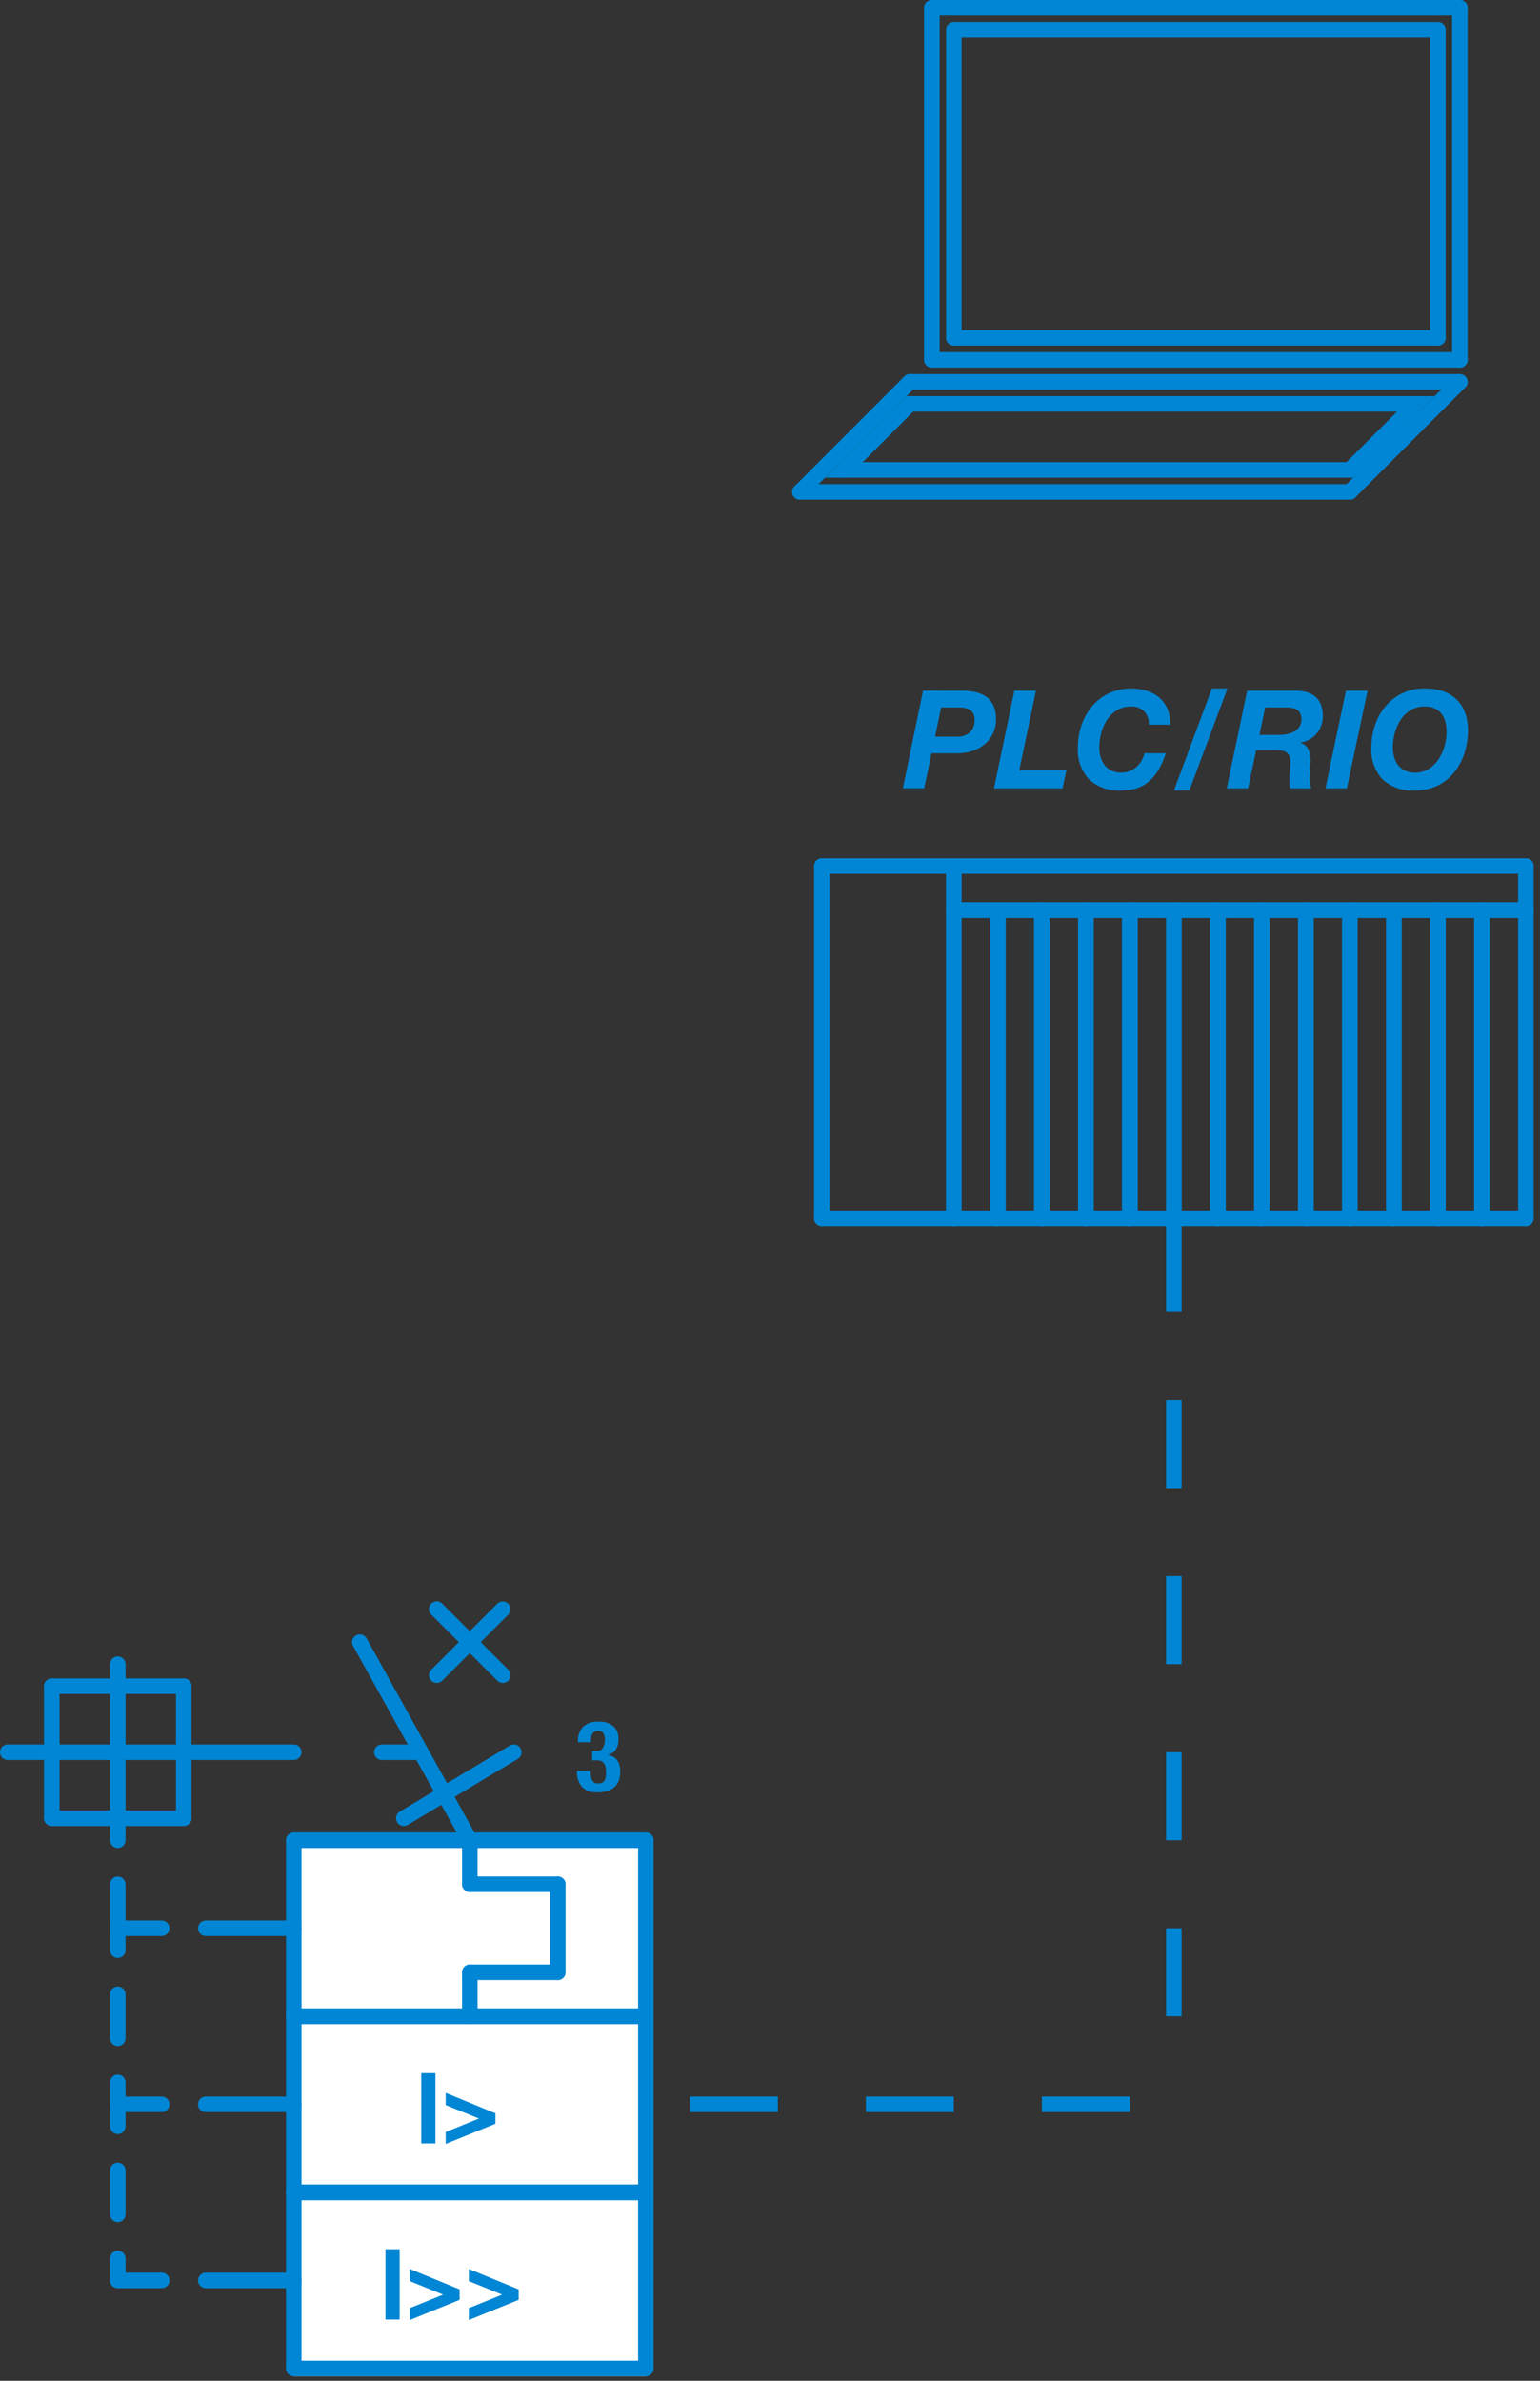 <svg xmlns="http://www.w3.org/2000/svg" xmlns:xlink="http://www.w3.org/1999/xlink" xmlns:serif="http://www.serif.com/" width="100%" height="100%" viewBox="0 0 231 357" xml:space="preserve" style="fill-rule:evenodd;clip-rule:evenodd;stroke-linejoin:round;stroke-miterlimit:2;"><rect x="0" y="0" width="231" height="357" fill="#333333" stroke="none"/>    <g transform="matrix(1,0,0,1,-284.977,-121.841)">        <g id="Gruppe_757" transform="matrix(1,0,0,1,-604.978,-4754.84)">            <g id="Gruppe_756">                <g id="Rechteck_179" transform="matrix(1,0,0,1,934,5153)">                    <rect x="0" y="0" width="53" height="80" style="fill:white;"></rect>                </g>                <g id="Gruppe_745" transform="matrix(1,0,0,1,889.955,4876.68)">                    <g id="Gruppe_744">                        <g id="Pfad_3264" transform="matrix(1,0,0,1,79.084,30.127)">                            <path d="M139.9,25.006L60.7,25.006C60.061,25.006 59.535,24.48 59.535,23.842C59.535,23.203 60.061,22.677 60.7,22.677L139.9,22.677C140.539,22.677 141.065,23.203 141.065,23.842C141.065,24.48 140.539,25.006 139.9,25.006" style="fill:rgb(0,134,212);fill-rule:nonzero;"></path>                        </g>                        <g id="Pfad_3265" transform="matrix(1,0,0,1,124.273,0)">                            <path d="M94.707,55.132C94.069,55.131 93.544,54.606 93.543,53.968L93.543,1.164C93.543,0.525 94.069,-0 94.707,-0C95.346,-0 95.872,0.525 95.872,1.164L95.872,53.964C95.871,54.602 95.346,55.127 94.708,55.128" style="fill:rgb(0,134,212);fill-rule:nonzero;"></path>                        </g>                        <g id="Pfad_3266" transform="matrix(1,0,0,1,79.084,0)">                            <path d="M139.9,2.329L60.7,2.329C60.061,2.329 59.536,1.803 59.536,1.165C59.536,0.526 60.061,0 60.7,0L139.9,0C140.539,-0 141.065,0.526 141.065,1.164C141.065,1.803 140.539,2.329 139.9,2.329" style="fill:rgb(0,134,212);fill-rule:nonzero;"></path>                        </g>                        <g id="Pfad_3267" transform="matrix(1,0,0,1,79.084,0)">                            <path d="M60.692,55.132C60.054,55.131 59.529,54.606 59.528,53.968L59.528,1.164C59.528,0.525 60.054,-0 60.692,-0C61.331,-0 61.857,0.525 61.857,1.164L61.857,53.964C61.856,54.602 61.331,55.127 60.693,55.128" style="fill:rgb(0,134,212);fill-rule:nonzero;"></path>                        </g>                        <g id="Pfad_3268" transform="matrix(1,0,0,1,80.966,28.244)">                            <path d="M134.715,23.589L62.109,23.589C61.47,23.589 60.944,23.063 60.944,22.424C60.944,21.786 61.47,21.26 62.109,21.26L134.714,21.26C135.353,21.26 135.878,21.786 135.878,22.424C135.878,23.063 135.353,23.589 134.714,23.589" style="fill:rgb(0,134,212);fill-rule:nonzero;"></path>                        </g>                        <g id="Pfad_3269" transform="matrix(1,0,0,1,122.39,1.882)">                            <path d="M93.29,49.95C92.652,49.949 92.127,49.424 92.126,48.786L92.126,2.581C92.126,1.942 92.652,1.417 93.291,1.417C93.929,1.417 94.455,1.942 94.455,2.581L94.455,48.781C94.455,48.782 94.455,48.784 94.455,48.785C94.455,49.424 93.929,49.95 93.29,49.95C93.29,49.95 93.29,49.95 93.29,49.95" style="fill:rgb(0,134,212);fill-rule:nonzero;"></path>                        </g>                        <g id="Pfad_3270" transform="matrix(1,0,0,1,80.966,1.882)">                            <path d="M134.715,3.746L62.109,3.746C61.47,3.746 60.945,3.22 60.945,2.582C60.945,1.943 61.47,1.417 62.109,1.417L134.714,1.417C135.353,1.417 135.879,1.943 135.879,2.581C135.879,3.22 135.353,3.746 134.714,3.746" style="fill:rgb(0,134,212);fill-rule:nonzero;"></path>                        </g>                        <g id="Pfad_3271" transform="matrix(1,0,0,1,80.966,1.882)">                            <path d="M62.109,49.95C61.471,49.949 60.946,49.424 60.945,48.786L60.945,2.581C60.945,1.942 61.471,1.417 62.109,1.417C62.748,1.417 63.274,1.942 63.274,2.581L63.274,48.781C63.273,49.419 62.748,49.944 62.11,49.945" style="fill:rgb(0,134,212);fill-rule:nonzero;"></path>                        </g>                        <g id="Pfad_3272" transform="matrix(1,0,0,1,114.859,32.009)">                            <path d="M87.622,42.925C87.621,42.925 87.62,42.925 87.619,42.925C86.981,42.925 86.455,42.4 86.455,41.761C86.455,41.451 86.579,41.154 86.798,40.936L103.298,24.436C103.515,24.224 103.807,24.106 104.11,24.106C104.749,24.106 105.274,24.631 105.274,25.27C105.274,25.573 105.156,25.865 104.944,26.082L88.444,42.582C88.225,42.8 87.929,42.922 87.62,42.922" style="fill:rgb(0,134,212);fill-rule:nonzero;"></path>                        </g>                        <g id="Pfad_3273" transform="matrix(1,0,0,1,67.786,32.009)">                            <path d="M52.189,42.925C52.188,42.925 52.187,42.925 52.186,42.925C51.548,42.925 51.022,42.4 51.022,41.761C51.022,41.451 51.146,41.154 51.365,40.936L67.865,24.436C68.082,24.224 68.374,24.106 68.677,24.106C69.316,24.106 69.841,24.631 69.841,25.27C69.841,25.573 69.723,25.865 69.511,26.082L53.011,42.582C52.792,42.8 52.496,42.922 52.187,42.922" style="fill:rgb(0,134,212);fill-rule:nonzero;"></path>                        </g>                        <g id="Pfad_3274" transform="matrix(1,0,0,1,77.2,32.009)">                            <path d="M141.78,26.423L59.274,26.423C58.635,26.423 58.11,25.897 58.11,25.258C58.11,24.62 58.635,24.094 59.274,24.094L141.78,24.094C142.419,24.094 142.945,24.62 142.945,25.258C142.945,25.897 142.419,26.423 141.78,26.423" style="fill:rgb(0,134,212);fill-rule:nonzero;"></path>                        </g>                        <g id="Pfad_3275" transform="matrix(1,0,0,1,67.786,41.424)">                            <path d="M134.694,33.51L52.188,33.51C51.549,33.51 51.024,32.984 51.024,32.346C51.024,31.707 51.549,31.181 52.188,31.181L134.694,31.181C135.333,31.181 135.859,31.707 135.859,32.346C135.859,32.984 135.333,33.51 134.694,33.51" style="fill:rgb(0,134,212);fill-rule:nonzero;"></path>                        </g>                        <g id="Pfad_3276" transform="matrix(1,0,0,1,70.612,33.893)">                            <path d="M132.351,37.741L53.151,37.741L65.38,25.512L144.58,25.512L132.351,37.741ZM58.772,35.413L131.387,35.413L138.959,27.841L66.344,27.841L58.772,35.413Z" style="fill:rgb(0,134,212);fill-rule:nonzero;"></path>                        </g>                        <g id="Pfad_3277" transform="matrix(1,0,0,1,71.551,33.893)">                            <path d="M55.023,37.741C55.022,37.741 55.021,37.741 55.02,37.741C54.382,37.741 53.856,37.216 53.856,36.577C53.856,36.267 53.98,35.97 54.199,35.752L64.099,25.852C64.317,25.634 64.613,25.511 64.922,25.511C65.561,25.511 66.087,26.037 66.087,26.676C66.087,26.985 65.964,27.282 65.745,27.5L55.845,37.4C55.626,37.618 55.33,37.74 55.021,37.74" style="fill:rgb(0,134,212);fill-rule:nonzero;"></path>                        </g>                        <g id="Pfad_3278" transform="matrix(1,0,0,1,114.859,33.893)">                            <path d="M87.622,37.741C87.621,37.741 87.62,37.741 87.619,37.741C86.981,37.741 86.455,37.216 86.455,36.577C86.455,36.267 86.579,35.97 86.798,35.752L96.698,25.852C96.916,25.634 97.212,25.511 97.521,25.511C98.16,25.511 98.686,26.037 98.686,26.676C98.686,26.985 98.563,27.282 98.344,27.5L88.444,37.4C88.225,37.618 87.929,37.74 87.62,37.74" style="fill:rgb(0,134,212);fill-rule:nonzero;"></path>                        </g>                        <g id="Pfad_3279" transform="matrix(1,0,0,1,71.558,39.543)">                            <path d="M55.027,32.089C54.716,32.096 54.415,31.978 54.191,31.763C54.084,31.644 53.997,31.509 53.933,31.363C53.886,31.22 53.863,31.071 53.863,30.921C53.865,30.771 53.888,30.622 53.933,30.479C53.992,30.338 54.08,30.211 54.191,30.106C54.518,29.774 55.017,29.672 55.448,29.85C55.602,29.899 55.74,29.987 55.848,30.106C55.958,30.211 56.045,30.338 56.102,30.479C56.155,30.621 56.186,30.77 56.195,30.921C56.189,31.072 56.157,31.222 56.102,31.363C56.04,31.51 55.954,31.645 55.848,31.763C55.732,31.867 55.596,31.947 55.448,31.996C55.317,32.06 55.173,32.092 55.027,32.089" style="fill:rgb(0,134,212);fill-rule:nonzero;"></path>                        </g>                        <g id="Pfad_3280" transform="matrix(1,0,0,1,69.668,103.561)">                            <path d="M159.213,80.282L53.605,80.282C52.966,80.282 52.441,79.757 52.441,79.118C52.441,78.479 52.966,77.954 53.605,77.954L159.213,77.954C159.852,77.954 160.377,78.479 160.377,79.118C160.377,79.757 159.852,80.282 159.213,80.282" style="fill:rgb(0,134,212);fill-rule:nonzero;"></path>                        </g>                        <g id="Pfad_3281" transform="matrix(1,0,0,1,80.966,73.435)">                            <path d="M62.109,110.408C61.471,110.407 60.946,109.882 60.945,109.244L60.945,56.44C60.945,55.801 61.471,55.276 62.109,55.276C62.748,55.276 63.274,55.801 63.274,56.44L63.274,109.24C63.273,109.878 62.748,110.403 62.11,110.404" style="fill:rgb(0,134,212);fill-rule:nonzero;"></path>                        </g>                        <g id="Pfad_3282" transform="matrix(1,0,0,1,69.668,73.435)">                            <path d="M73.407,57.6L53.607,57.6C52.968,57.6 52.443,57.074 52.443,56.436C52.443,55.797 52.968,55.271 53.607,55.271L73.407,55.271C74.046,55.271 74.572,55.797 74.572,56.436C74.572,57.074 74.046,57.6 73.407,57.6" style="fill:rgb(0,134,212);fill-rule:nonzero;"></path>                        </g>                        <g id="Pfad_3283" transform="matrix(1,0,0,1,69.668,73.435)">                            <path d="M53.605,110.408C52.967,110.407 52.442,109.882 52.441,109.244L52.441,56.44C52.441,55.801 52.967,55.275 53.605,55.275C54.244,55.275 54.77,55.801 54.77,56.44L54.77,109.24C54.769,109.878 54.244,110.403 53.606,110.404" style="fill:rgb(0,134,212);fill-rule:nonzero;"></path>                        </g>                        <g id="Pfad_3284" transform="matrix(1,0,0,1,80.966,77.2)">                            <path d="M147.915,60.438L62.109,60.438C61.47,60.438 60.945,59.913 60.945,59.274C60.945,58.635 61.47,58.11 62.109,58.11L147.915,58.11C148.554,58.11 149.079,58.635 149.079,59.274C149.079,59.913 148.554,60.438 147.915,60.438" style="fill:rgb(0,134,212);fill-rule:nonzero;"></path>                        </g>                        <g id="Pfad_3285" transform="matrix(1,0,0,1,129.922,73.435)">                            <path d="M98.959,64.2C98.321,64.199 97.796,63.674 97.795,63.036L97.795,56.436C97.795,55.797 98.321,55.272 98.959,55.272C99.598,55.272 100.124,55.797 100.124,56.436L100.124,63.036C100.123,63.675 99.598,64.2 98.959,64.2" style="fill:rgb(0,134,212);fill-rule:nonzero;"></path>                        </g>                        <g id="Pfad_3286" transform="matrix(1,0,0,1,80.966,73.435)">                            <path d="M147.915,57.6L62.109,57.6C61.47,57.6 60.944,57.074 60.944,56.436C60.944,55.797 61.47,55.271 62.109,55.271L147.915,55.271C148.554,55.271 149.079,55.797 149.079,56.436C149.079,57.074 148.554,57.6 147.915,57.6" style="fill:rgb(0,134,212);fill-rule:nonzero;"></path>                        </g>                        <g id="Pfad_3287" transform="matrix(1,0,0,1,80.966,73.435)">                            <path d="M62.109,64.2C61.471,64.199 60.946,63.674 60.945,63.036L60.945,56.436C60.945,55.797 61.471,55.272 62.109,55.272C62.748,55.272 63.274,55.797 63.274,56.436L63.274,63.036C63.273,63.675 62.748,64.2 62.109,64.2" style="fill:rgb(0,134,212);fill-rule:nonzero;"></path>                        </g>                        <g id="Pfad_3288" transform="matrix(1,0,0,1,84.732,77.2)">                            <path d="M64.944,106.643C64.306,106.642 63.781,106.117 63.78,105.479L63.78,59.279C63.78,58.64 64.306,58.115 64.945,58.115C65.583,58.115 66.109,58.64 66.109,59.279L66.109,105.479C66.108,106.117 65.583,106.642 64.945,106.643" style="fill:rgb(0,134,212);fill-rule:nonzero;"></path>                        </g>                        <g id="Pfad_3289" transform="matrix(1,0,0,1,80.966,77.2)">                            <path d="M68.711,60.438L62.111,60.438C61.472,60.438 60.947,59.913 60.947,59.274C60.947,58.635 61.472,58.11 62.111,58.11L68.711,58.11C69.35,58.11 69.875,58.635 69.875,59.274C69.875,59.913 69.35,60.438 68.711,60.438" style="fill:rgb(0,134,212);fill-rule:nonzero;"></path>                        </g>                        <g id="Pfad_3290" transform="matrix(1,0,0,1,80.966,77.2)">                            <path d="M62.109,106.643C61.471,106.642 60.946,106.117 60.945,105.479L60.945,59.279C60.945,58.64 61.471,58.115 62.109,58.115C62.748,58.115 63.274,58.64 63.274,59.279L63.274,105.479C63.273,106.117 62.748,106.642 62.11,106.643" style="fill:rgb(0,134,212);fill-rule:nonzero;"></path>                        </g>                        <g id="Pfad_3291" transform="matrix(1,0,0,1,88.497,77.2)">                            <path d="M67.778,106.643C67.14,106.642 66.615,106.117 66.614,105.479L66.614,59.279C66.614,58.64 67.139,58.115 67.778,58.115C68.417,58.115 68.942,58.64 68.942,59.279L68.942,105.479C68.941,106.117 68.416,106.642 67.778,106.643" style="fill:rgb(0,134,212);fill-rule:nonzero;"></path>                        </g>                        <g id="Pfad_3292" transform="matrix(1,0,0,1,84.732,77.2)">                            <path d="M71.543,60.438L64.943,60.438C64.304,60.438 63.779,59.913 63.779,59.274C63.779,58.635 64.304,58.11 64.943,58.11L71.543,58.11C72.182,58.11 72.707,58.635 72.707,59.274C72.707,59.913 72.182,60.438 71.543,60.438" style="fill:rgb(0,134,212);fill-rule:nonzero;"></path>                        </g>                        <g id="Pfad_3293" transform="matrix(1,0,0,1,84.732,77.2)">                            <path d="M64.944,106.643C64.306,106.642 63.781,106.117 63.78,105.479L63.78,59.279C63.78,58.64 64.306,58.115 64.945,58.115C65.583,58.115 66.109,58.64 66.109,59.279L66.109,105.479C66.108,106.117 65.583,106.642 64.945,106.643" style="fill:rgb(0,134,212);fill-rule:nonzero;"></path>                        </g>                        <g id="Pfad_3294" transform="matrix(1,0,0,1,92.264,77.2)">                            <path d="M70.613,106.643C69.975,106.642 69.45,106.117 69.449,105.479L69.449,59.279C69.449,58.64 69.975,58.115 70.613,58.115C71.252,58.115 71.778,58.64 71.778,59.279L71.778,105.479C71.777,106.117 71.252,106.642 70.614,106.643" style="fill:rgb(0,134,212);fill-rule:nonzero;"></path>                        </g>                        <g id="Pfad_3295" transform="matrix(1,0,0,1,88.497,77.2)">                            <path d="M74.38,60.438L67.78,60.438C67.141,60.438 66.616,59.913 66.616,59.274C66.616,58.635 67.141,58.11 67.78,58.11L74.38,58.11C75.019,58.11 75.544,58.635 75.544,59.274C75.544,59.913 75.019,60.438 74.38,60.438" style="fill:rgb(0,134,212);fill-rule:nonzero;"></path>                        </g>                        <g id="Pfad_3296" transform="matrix(1,0,0,1,88.497,77.2)">                            <path d="M67.778,106.643C67.14,106.642 66.615,106.117 66.614,105.479L66.614,59.279C66.614,58.64 67.139,58.115 67.778,58.115C68.417,58.115 68.942,58.64 68.942,59.279L68.942,105.479C68.941,106.117 68.416,106.642 67.778,106.643" style="fill:rgb(0,134,212);fill-rule:nonzero;"></path>                        </g>                        <g id="Pfad_3297" transform="matrix(1,0,0,1,96.03,77.2)">                            <path d="M73.448,106.643C72.81,106.642 72.285,106.117 72.284,105.479L72.284,59.279C72.284,58.64 72.81,58.115 73.449,58.115C74.087,58.115 74.613,58.64 74.613,59.279L74.613,105.479C74.612,106.117 74.087,106.642 73.449,106.643" style="fill:rgb(0,134,212);fill-rule:nonzero;"></path>                        </g>                        <g id="Pfad_3298" transform="matrix(1,0,0,1,92.264,77.2)">                            <path d="M77.215,60.438L70.615,60.438C69.976,60.438 69.451,59.913 69.451,59.274C69.451,58.635 69.976,58.11 70.615,58.11L77.215,58.11C77.854,58.11 78.379,58.635 78.379,59.274C78.379,59.913 77.854,60.438 77.215,60.438" style="fill:rgb(0,134,212);fill-rule:nonzero;"></path>                        </g>                        <g id="Pfad_3299" transform="matrix(1,0,0,1,92.264,77.2)">                            <path d="M70.613,106.643C69.975,106.642 69.45,106.117 69.449,105.479L69.449,59.279C69.449,58.64 69.975,58.115 70.613,58.115C71.252,58.115 71.778,58.64 71.778,59.279L71.778,105.479C71.777,106.117 71.252,106.642 70.614,106.643" style="fill:rgb(0,134,212);fill-rule:nonzero;"></path>                        </g>                        <g id="Pfad_3300" transform="matrix(1,0,0,1,99.795,77.2)">                            <path d="M76.282,106.643C75.644,106.642 75.119,106.117 75.118,105.479L75.118,59.279C75.118,58.64 75.644,58.115 76.283,58.115C76.921,58.115 77.447,58.64 77.447,59.279L77.447,105.479C77.446,106.117 76.921,106.642 76.283,106.643" style="fill:rgb(0,134,212);fill-rule:nonzero;"></path>                        </g>                        <g id="Pfad_3301" transform="matrix(1,0,0,1,96.03,77.2)">                            <path d="M80.047,60.438L73.447,60.438C72.808,60.438 72.283,59.913 72.283,59.274C72.283,58.635 72.808,58.11 73.447,58.11L80.047,58.11C80.686,58.11 81.211,58.635 81.211,59.274C81.211,59.913 80.686,60.438 80.047,60.438" style="fill:rgb(0,134,212);fill-rule:nonzero;"></path>                        </g>                        <g id="Pfad_3302" transform="matrix(1,0,0,1,96.03,77.2)">                            <path d="M73.448,106.643C72.81,106.642 72.285,106.117 72.284,105.479L72.284,59.279C72.284,58.64 72.81,58.115 73.449,58.115C74.087,58.115 74.613,58.64 74.613,59.279L74.613,105.479C74.612,106.117 74.087,106.642 73.449,106.643" style="fill:rgb(0,134,212);fill-rule:nonzero;"></path>                        </g>                        <g id="Pfad_3303" transform="matrix(1,0,0,1,103.561,77.2)">                            <path d="M79.117,106.643C78.479,106.642 77.954,106.117 77.953,105.479L77.953,59.279C77.953,58.64 78.479,58.115 79.118,58.115C79.756,58.115 80.282,58.64 80.282,59.279L80.282,105.479C80.281,106.117 79.756,106.642 79.118,106.643" style="fill:rgb(0,134,212);fill-rule:nonzero;"></path>                        </g>                        <g id="Pfad_3304" transform="matrix(1,0,0,1,99.795,77.2)">                            <path d="M82.884,60.438L76.284,60.438C75.645,60.438 75.12,59.913 75.12,59.274C75.12,58.635 75.645,58.11 76.284,58.11L82.884,58.11C83.523,58.11 84.048,58.635 84.048,59.274C84.048,59.913 83.523,60.438 82.884,60.438" style="fill:rgb(0,134,212);fill-rule:nonzero;"></path>                        </g>                        <g id="Pfad_3305" transform="matrix(1,0,0,1,99.795,77.2)">                            <path d="M76.282,106.643C75.644,106.642 75.119,106.117 75.118,105.479L75.118,59.279C75.118,58.64 75.644,58.115 76.283,58.115C76.921,58.115 77.447,58.64 77.447,59.279L77.447,105.479C77.446,106.117 76.921,106.642 76.283,106.643" style="fill:rgb(0,134,212);fill-rule:nonzero;"></path>                        </g>                        <g id="Pfad_3306" transform="matrix(1,0,0,1,107.328,77.2)">                            <path d="M81.952,106.643C81.314,106.642 80.789,106.117 80.788,105.479L80.788,59.279C80.788,58.64 81.314,58.115 81.952,58.115C82.591,58.115 83.117,58.64 83.117,59.279L83.117,105.479C83.116,106.117 82.591,106.642 81.953,106.643" style="fill:rgb(0,134,212);fill-rule:nonzero;"></path>                        </g>                        <g id="Pfad_3307" transform="matrix(1,0,0,1,103.561,77.2)">                            <path d="M85.719,60.438L79.119,60.438C78.48,60.438 77.955,59.913 77.955,59.274C77.955,58.635 78.48,58.11 79.119,58.11L85.719,58.11C86.358,58.11 86.883,58.635 86.883,59.274C86.883,59.913 86.358,60.438 85.719,60.438" style="fill:rgb(0,134,212);fill-rule:nonzero;"></path>                        </g>                        <g id="Pfad_3308" transform="matrix(1,0,0,1,103.561,77.2)">                            <path d="M79.117,106.643C78.479,106.642 77.954,106.117 77.953,105.479L77.953,59.279C77.953,58.64 78.479,58.115 79.118,58.115C79.756,58.115 80.282,58.64 80.282,59.279L80.282,105.479C80.281,106.117 79.756,106.642 79.118,106.643" style="fill:rgb(0,134,212);fill-rule:nonzero;"></path>                        </g>                        <g id="Pfad_3309" transform="matrix(1,0,0,1,111.093,77.2)">                            <path d="M84.786,106.643C84.148,106.642 83.623,106.117 83.622,105.479L83.622,59.279C83.622,58.64 84.148,58.115 84.786,58.115C85.425,58.115 85.951,58.64 85.951,59.279L85.951,105.479C85.95,106.117 85.425,106.642 84.787,106.643" style="fill:rgb(0,134,212);fill-rule:nonzero;"></path>                        </g>                        <g id="Pfad_3310" transform="matrix(1,0,0,1,107.328,77.2)">                            <path d="M88.551,60.438L81.951,60.438C81.312,60.438 80.787,59.913 80.787,59.274C80.787,58.635 81.312,58.11 81.951,58.11L88.551,58.11C89.19,58.11 89.715,58.635 89.715,59.274C89.715,59.913 89.19,60.438 88.551,60.438" style="fill:rgb(0,134,212);fill-rule:nonzero;"></path>                        </g>                        <g id="Pfad_3311" transform="matrix(1,0,0,1,107.328,77.2)">                            <path d="M81.952,106.643C81.314,106.642 80.789,106.117 80.788,105.479L80.788,59.279C80.788,58.64 81.314,58.115 81.952,58.115C82.591,58.115 83.117,58.64 83.117,59.279L83.117,105.479C83.116,106.117 82.591,106.642 81.953,106.643" style="fill:rgb(0,134,212);fill-rule:nonzero;"></path>                        </g>                        <g id="Pfad_3312" transform="matrix(1,0,0,1,114.859,77.2)">                            <path d="M87.621,106.643C86.983,106.642 86.458,106.117 86.457,105.479L86.457,59.279C86.457,58.64 86.983,58.115 87.622,58.115C88.26,58.115 88.786,58.64 88.786,59.279L88.786,105.479C88.785,106.117 88.26,106.642 87.622,106.643" style="fill:rgb(0,134,212);fill-rule:nonzero;"></path>                        </g>                        <g id="Pfad_3313" transform="matrix(1,0,0,1,111.093,77.2)">                            <path d="M91.388,60.438L84.788,60.438C84.149,60.438 83.624,59.913 83.624,59.274C83.624,58.635 84.149,58.11 84.788,58.11L91.388,58.11C92.027,58.11 92.552,58.635 92.552,59.274C92.552,59.913 92.027,60.438 91.388,60.438" style="fill:rgb(0,134,212);fill-rule:nonzero;"></path>                        </g>                        <g id="Pfad_3314" transform="matrix(1,0,0,1,111.093,77.2)">                            <path d="M84.786,106.643C84.148,106.642 83.623,106.117 83.622,105.479L83.622,59.279C83.622,58.64 84.148,58.115 84.786,58.115C85.425,58.115 85.951,58.64 85.951,59.279L85.951,105.479C85.95,106.117 85.425,106.642 84.787,106.643" style="fill:rgb(0,134,212);fill-rule:nonzero;"></path>                        </g>                        <g id="Pfad_3315" transform="matrix(1,0,0,1,118.624,77.2)">                            <path d="M90.455,106.643C89.817,106.642 89.292,106.117 89.291,105.479L89.291,59.279C89.291,58.64 89.817,58.115 90.456,58.115C91.094,58.115 91.62,58.64 91.62,59.279L91.62,105.479C91.619,106.117 91.094,106.642 90.456,106.643" style="fill:rgb(0,134,212);fill-rule:nonzero;"></path>                        </g>                        <g id="Pfad_3316" transform="matrix(1,0,0,1,114.859,77.2)">                            <path d="M94.22,60.438L87.62,60.438C86.981,60.438 86.456,59.913 86.456,59.274C86.456,58.635 86.981,58.11 87.62,58.11L94.22,58.11C94.859,58.11 95.384,58.635 95.384,59.274C95.384,59.913 94.859,60.438 94.22,60.438" style="fill:rgb(0,134,212);fill-rule:nonzero;"></path>                        </g>                        <g id="Pfad_3317" transform="matrix(1,0,0,1,114.859,77.2)">                            <path d="M87.621,106.643C86.983,106.642 86.458,106.117 86.457,105.479L86.457,59.279C86.457,58.64 86.983,58.115 87.622,58.115C88.26,58.115 88.786,58.64 88.786,59.279L88.786,105.479C88.785,106.117 88.26,106.642 87.622,106.643" style="fill:rgb(0,134,212);fill-rule:nonzero;"></path>                        </g>                        <g id="Pfad_3318" transform="matrix(1,0,0,1,122.39,77.2)">                            <path d="M93.29,106.643C92.652,106.642 92.127,106.117 92.126,105.479L92.126,59.279C92.126,58.64 92.652,58.115 93.291,58.115C93.929,58.115 94.455,58.64 94.455,59.279L94.455,105.479C94.454,106.117 93.929,106.642 93.291,106.643" style="fill:rgb(0,134,212);fill-rule:nonzero;"></path>                        </g>                        <g id="Pfad_3319" transform="matrix(1,0,0,1,118.624,77.2)">                            <path d="M97.057,60.438L90.457,60.438C89.818,60.438 89.293,59.913 89.293,59.274C89.293,58.635 89.818,58.11 90.457,58.11L97.057,58.11C97.696,58.11 98.221,58.635 98.221,59.274C98.221,59.913 97.696,60.438 97.057,60.438" style="fill:rgb(0,134,212);fill-rule:nonzero;"></path>                        </g>                        <g id="Pfad_3320" transform="matrix(1,0,0,1,118.624,77.2)">                            <path d="M90.455,106.643C89.817,106.642 89.292,106.117 89.291,105.479L89.291,59.279C89.291,58.64 89.817,58.115 90.456,58.115C91.094,58.115 91.62,58.64 91.62,59.279L91.62,105.479C91.619,106.117 91.094,106.642 90.456,106.643" style="fill:rgb(0,134,212);fill-rule:nonzero;"></path>                        </g>                        <g id="Pfad_3321" transform="matrix(1,0,0,1,126.157,77.2)">                            <path d="M96.125,106.643C95.487,106.642 94.962,106.117 94.961,105.479L94.961,59.279C94.961,58.64 95.487,58.115 96.125,58.115C96.764,58.115 97.29,58.64 97.29,59.279L97.29,105.479C97.289,106.117 96.764,106.642 96.126,106.643" style="fill:rgb(0,134,212);fill-rule:nonzero;"></path>                        </g>                        <g id="Pfad_3322" transform="matrix(1,0,0,1,122.39,77.2)">                            <path d="M99.892,60.438L93.292,60.438C92.653,60.438 92.128,59.913 92.128,59.274C92.128,58.635 92.653,58.11 93.292,58.11L99.892,58.11C100.531,58.11 101.056,58.635 101.056,59.274C101.056,59.913 100.531,60.438 99.892,60.438" style="fill:rgb(0,134,212);fill-rule:nonzero;"></path>                        </g>                        <g id="Pfad_3323" transform="matrix(1,0,0,1,122.39,77.2)">                            <path d="M93.29,106.643C92.652,106.642 92.127,106.117 92.126,105.479L92.126,59.279C92.126,58.64 92.652,58.115 93.291,58.115C93.929,58.115 94.455,58.64 94.455,59.279L94.455,105.479C94.454,106.117 93.929,106.642 93.291,106.643" style="fill:rgb(0,134,212);fill-rule:nonzero;"></path>                        </g>                        <g id="Pfad_3324" transform="matrix(1,0,0,1,129.922,77.2)">                            <path d="M98.959,106.643C98.321,106.642 97.796,106.117 97.795,105.479L97.795,59.279C97.795,58.64 98.321,58.115 98.959,58.115C99.598,58.115 100.124,58.64 100.124,59.279L100.124,105.479C100.123,106.117 99.598,106.642 98.96,106.643" style="fill:rgb(0,134,212);fill-rule:nonzero;"></path>                        </g>                        <g id="Pfad_3325" transform="matrix(1,0,0,1,126.157,77.2)">                            <path d="M102.724,60.438L96.124,60.438C95.485,60.438 94.96,59.913 94.96,59.274C94.96,58.635 95.485,58.11 96.124,58.11L102.724,58.11C103.363,58.11 103.888,58.635 103.888,59.274C103.888,59.913 103.363,60.438 102.724,60.438" style="fill:rgb(0,134,212);fill-rule:nonzero;"></path>                        </g>                        <g id="Pfad_3326" transform="matrix(1,0,0,1,126.157,77.2)">                            <path d="M96.125,106.643C95.487,106.642 94.962,106.117 94.961,105.479L94.961,59.279C94.961,58.64 95.487,58.115 96.125,58.115C96.764,58.115 97.29,58.64 97.29,59.279L97.29,105.479C97.289,106.117 96.764,106.642 96.126,106.643" style="fill:rgb(0,134,212);fill-rule:nonzero;"></path>                        </g>                        <g id="Pfad_3327" transform="matrix(1,0,0,1,77.266,59.099)">                            <path d="M67.053,44.485C67.739,44.479 68.423,44.55 69.093,44.699C69.67,44.823 70.216,45.061 70.7,45.4C71.158,45.741 71.522,46.193 71.757,46.713C72.027,47.355 72.156,48.047 72.134,48.743C72.147,49.489 71.989,50.228 71.673,50.904C71.378,51.525 70.951,52.074 70.423,52.513C69.886,52.956 69.27,53.295 68.609,53.513C67.909,53.748 67.175,53.866 66.436,53.862L62.461,53.862L61.361,59.108L58.161,59.108L61.193,44.476L67.053,44.485ZM66.278,51.37C66.978,51.41 67.669,51.187 68.213,50.744C68.721,50.234 68.979,49.526 68.919,48.809C68.931,48.493 68.864,48.18 68.726,47.896C68.606,47.667 68.424,47.476 68.202,47.344C67.977,47.212 67.731,47.118 67.476,47.065C67.202,47.012 66.924,46.985 66.645,46.984L63.9,46.984L63,51.37L66.278,51.37Z" style="fill:rgb(0,134,212);fill-rule:nonzero;"></path>                        </g>                        <g id="Pfad_3328" transform="matrix(1,0,0,1,85.065,59.099)">                            <path d="M70.322,44.485L67.822,56.412L74.891,56.412L74.318,59.118L64.03,59.118L67.083,44.486L70.322,44.485Z" style="fill:rgb(0,134,212);fill-rule:nonzero;"></path>                        </g>                        <g id="Pfad_3329" transform="matrix(1,0,0,1,92.244,58.901)">                            <path d="M79.344,47.726C78.826,47.255 78.143,47.008 77.444,47.039C76.691,47.021 75.949,47.217 75.302,47.602C74.701,47.97 74.188,48.467 73.802,49.057C73.405,49.668 73.111,50.34 72.931,51.046C72.745,51.745 72.648,52.465 72.645,53.188C72.644,53.673 72.711,54.156 72.845,54.622C72.967,55.055 73.168,55.462 73.439,55.822C73.711,56.175 74.062,56.459 74.464,56.651C74.936,56.869 75.452,56.975 75.971,56.961C76.396,56.963 76.818,56.882 77.212,56.723C77.591,56.573 77.941,56.358 78.246,56.087C78.548,55.82 78.803,55.505 79,55.154C79.2,54.814 79.339,54.442 79.41,54.054L82.628,54.054C82.35,54.965 81.961,55.838 81.471,56.654C81.074,57.313 80.567,57.899 79.971,58.386C79.426,58.826 78.799,59.154 78.127,59.35C77.412,59.554 76.671,59.655 75.927,59.65C74.17,59.764 72.439,59.165 71.127,57.99C69.927,56.694 69.314,54.958 69.434,53.196C69.427,52.046 69.614,50.903 69.988,49.815C70.337,48.785 70.876,47.83 71.576,46.998C73.029,45.281 75.179,44.305 77.428,44.343C78.227,44.336 79.021,44.453 79.784,44.69C80.473,44.903 81.111,45.255 81.658,45.726C82.191,46.191 82.609,46.773 82.88,47.426C83.178,48.171 83.317,48.971 83.287,49.773L80.071,49.773C80.127,49.021 79.863,48.28 79.345,47.733" style="fill:rgb(0,134,212);fill-rule:nonzero;"></path>                        </g>                        <g id="Pfad_3330" transform="matrix(1,0,0,1,100.465,58.9)">                            <path d="M83.656,44.336L77.937,59.643L75.622,59.643L81.322,44.335L83.656,44.336Z" style="fill:rgb(0,134,212);fill-rule:nonzero;"></path>                        </g>                        <g id="Pfad_3331" transform="matrix(1,0,0,1,104.99,59.098)">                            <path d="M89.071,44.486C89.674,44.467 90.276,44.525 90.864,44.658C91.368,44.773 91.84,44.998 92.247,45.317C92.637,45.636 92.941,46.049 93.129,46.517C93.348,47.091 93.452,47.703 93.436,48.317C93.437,48.799 93.353,49.277 93.189,49.73C93.03,50.169 92.793,50.576 92.489,50.93C92.187,51.28 91.826,51.575 91.423,51.801C91.006,52.037 90.547,52.191 90.072,52.253L90.072,52.3C90.603,52.433 91.047,52.797 91.281,53.292C91.494,53.794 91.599,54.335 91.591,54.88C91.591,55.211 91.572,55.602 91.537,56.061C91.502,56.52 91.488,56.974 91.488,57.423C91.488,57.751 91.5,58.061 91.528,58.354C91.548,58.616 91.604,58.875 91.693,59.122L88.559,59.122C88.517,58.945 88.484,58.777 88.459,58.622C88.431,58.463 88.417,58.302 88.417,58.14C88.417,57.642 88.445,57.145 88.5,56.65C88.553,56.156 88.581,55.66 88.581,55.164C88.591,54.865 88.538,54.568 88.425,54.291C88.332,54.077 88.184,53.891 87.997,53.751C87.8,53.608 87.572,53.513 87.331,53.474C87.046,53.422 86.757,53.397 86.467,53.399L83.434,53.399L82.226,59.118L79.026,59.118L82.081,44.486L89.071,44.486ZM86.9,51.106C87.32,51.108 87.738,51.063 88.148,50.971C88.52,50.893 88.877,50.755 89.205,50.564C89.505,50.387 89.758,50.142 89.943,49.847C90.134,49.529 90.23,49.163 90.22,48.792C90.232,48.462 90.164,48.134 90.02,47.837C89.901,47.609 89.719,47.421 89.496,47.294C89.261,47.166 89.004,47.082 88.739,47.047C88.441,47.004 88.14,46.983 87.839,46.984L84.786,46.984L83.927,51.105L86.9,51.106Z" style="fill:rgb(0,134,212);fill-rule:nonzero;"></path>                        </g>                        <g id="Pfad_3332" transform="matrix(1,0,0,1,113.432,59.099)">                            <path d="M91.7,44.485L88.6,59.117L85.383,59.117L88.457,44.485L91.7,44.485Z" style="fill:rgb(0,134,212);fill-rule:nonzero;"></path>                        </g>                        <g id="Pfad_3333" transform="matrix(1,0,0,1,117.361,58.901)">                            <path d="M88.894,49.808C89.243,48.778 89.781,47.823 90.482,46.991C91.935,45.274 94.085,44.298 96.334,44.336C97.245,44.326 98.151,44.461 99.019,44.736C100.564,45.218 101.803,46.388 102.372,47.903C102.693,48.768 102.848,49.686 102.831,50.609C102.837,51.778 102.657,52.94 102.298,54.053C101.966,55.104 101.441,56.084 100.75,56.943C100.073,57.779 99.219,58.454 98.25,58.92C97.183,59.421 96.015,59.669 94.836,59.646C93.079,59.76 91.348,59.161 90.036,57.986C88.836,56.69 88.223,54.954 88.343,53.192C88.336,52.042 88.523,50.899 88.897,49.811M91.756,54.626C91.878,55.059 92.079,55.466 92.35,55.826C92.622,56.179 92.973,56.463 93.375,56.655C93.847,56.873 94.363,56.979 94.882,56.965C95.612,56.982 96.331,56.786 96.952,56.401C97.539,56.023 98.042,55.528 98.428,54.946C98.829,54.338 99.13,53.67 99.32,52.967C99.515,52.273 99.616,51.557 99.62,50.836C99.624,50.342 99.566,49.849 99.448,49.369C99.343,48.935 99.151,48.527 98.884,48.169C98.617,47.822 98.272,47.541 97.878,47.349C97.404,47.128 96.885,47.022 96.362,47.039C95.609,47.021 94.867,47.217 94.22,47.602C93.619,47.97 93.106,48.467 92.72,49.057C92.323,49.668 92.029,50.34 91.849,51.046C91.663,51.745 91.566,52.465 91.563,53.188C91.561,53.673 91.629,54.156 91.763,54.622" style="fill:rgb(0,134,212);fill-rule:nonzero;"></path>                        </g>                        <g id="Rechteck_164" transform="matrix(1,0,0,1,174.913,262.747)">                            <rect x="0" y="0" width="2.329" height="13.2" style="fill:rgb(0,134,212);"></rect>                        </g>                        <g id="Rechteck_165" transform="matrix(1,0,0,1,174.913,289.147)">                            <rect x="0" y="0" width="2.329" height="13.203" style="fill:rgb(0,134,212);"></rect>                        </g>                        <g id="Rechteck_166" transform="matrix(1,0,0,1,174.913,183.542)">                            <rect x="0" y="0" width="2.329" height="13.2" style="fill:rgb(0,134,212);"></rect>                        </g>                        <g id="Rechteck_167" transform="matrix(1,0,0,1,174.913,236.344)">                            <rect x="0" y="0" width="2.329" height="13.2" style="fill:rgb(0,134,212);"></rect>                        </g>                        <g id="Rechteck_168" transform="matrix(1,0,0,1,174.913,209.943)">                            <rect x="0" y="0" width="2.329" height="13.203" style="fill:rgb(0,134,212);"></rect>                        </g>                        <g id="Pfad_3334" transform="matrix(1,0,0,1,59.035,179.37)">                            <path d="M110.443,137.345L97.243,137.345L97.243,135.016L110.443,135.016L110.443,137.345ZM84.043,137.345L70.84,137.345L70.84,135.016L84.04,135.016L84.043,137.345ZM57.643,137.345L44.443,137.345L44.443,135.016L57.643,135.016L57.643,137.345Z" style="fill:rgb(0,134,212);fill-rule:nonzero;"></path>                        </g>                        <g id="Pfad_3335" transform="matrix(1,0,0,1,36.719,137.005)">                            <path d="M38.7,115.356C38.391,115.356 38.095,115.234 37.876,115.016L27.976,105.116C27.751,104.897 27.624,104.596 27.624,104.282C27.624,103.644 28.15,103.118 28.788,103.118C29.102,103.118 29.403,103.245 29.622,103.47L39.522,113.37C39.741,113.588 39.865,113.885 39.865,114.195C39.865,114.834 39.339,115.359 38.701,115.359C38.7,115.359 38.699,115.359 38.698,115.359" style="fill:rgb(0,134,212);fill-rule:nonzero;"></path>                        </g>                        <g id="Pfad_3336" transform="matrix(1,0,0,1,36.718,137.005)">                            <path d="M28.8,115.356C28.799,115.356 28.798,115.356 28.797,115.356C28.159,115.356 27.633,114.831 27.633,114.192C27.633,113.882 27.757,113.585 27.976,113.367L37.876,103.467C38.093,103.255 38.385,103.137 38.688,103.137C39.327,103.137 39.852,103.662 39.852,104.301C39.852,104.604 39.734,104.896 39.522,105.113L29.622,115.013C29.403,115.231 29.107,115.353 28.798,115.353" style="fill:rgb(0,134,212);fill-rule:nonzero;"></path>                        </g>                        <g id="Pfad_3337" transform="matrix(1,0,0,1,9.415,185.019)">                            <path d="M8.251,148.2C7.613,148.199 7.088,147.674 7.087,147.036L7.087,140.436C7.087,139.797 7.613,139.272 8.252,139.272C8.89,139.272 9.416,139.797 9.416,140.436L9.416,147.036C9.415,147.675 8.89,148.2 8.251,148.2" style="fill:rgb(0,134,212);fill-rule:nonzero;"></path>                        </g>                        <g id="Pfad_3338" transform="matrix(1,0,0,1,9.415,169.955)">                            <path d="M8.251,136.859C7.613,136.858 7.088,136.333 7.087,135.695L7.087,129.095C7.087,128.456 7.613,127.93 8.252,127.93C8.89,127.93 9.416,128.456 9.416,129.095L9.416,135.695C9.415,136.333 8.89,136.858 8.252,136.859" style="fill:rgb(0,134,212);fill-rule:nonzero;"></path>                        </g>                        <g id="Pfad_3339" transform="matrix(1,0,0,1,9.415,192.55)">                            <path d="M8.251,150.565C7.612,150.564 7.087,150.039 7.087,149.4L7.087,146.1C7.087,145.461 7.613,144.935 8.252,144.935C8.89,144.935 9.416,145.461 9.416,146.1L9.416,149.4C9.415,150.038 8.89,150.563 8.252,150.564" style="fill:rgb(0,134,212);fill-rule:nonzero;"></path>                        </g>                        <g id="Pfad_3340" transform="matrix(1,0,0,1,9.415,179.37)">                            <path d="M8.251,140.644C7.613,140.643 7.088,140.118 7.087,139.48L7.087,136.18C7.087,135.541 7.613,135.015 8.252,135.015C8.89,135.015 9.416,135.541 9.416,136.18L9.416,139.48C9.415,140.118 8.89,140.643 8.252,140.644" style="fill:rgb(0,134,212);fill-rule:nonzero;"></path>                        </g>                        <g id="Pfad_3341" transform="matrix(1,0,0,1,9.415,177.486)">                            <path d="M8.251,139.228C7.613,139.227 7.088,138.702 7.087,138.064L7.087,134.764C7.087,134.125 7.613,133.599 8.252,133.599C8.89,133.599 9.416,134.125 9.416,134.764L9.416,138.064C9.415,138.702 8.89,139.227 8.252,139.228" style="fill:rgb(0,134,212);fill-rule:nonzero;"></path>                        </g>                        <g id="Pfad_3342" transform="matrix(1,0,0,1,9.415,164.306)">                            <path d="M8.251,129.3C7.613,129.299 7.088,128.774 7.087,128.136L7.087,124.836C7.087,124.197 7.613,123.671 8.252,123.671C8.89,123.671 9.416,124.197 9.416,124.836L9.416,128.136C9.415,128.775 8.89,129.3 8.251,129.3" style="fill:rgb(0,134,212);fill-rule:nonzero;"></path>                        </g>                        <g id="Pfad_3343" transform="matrix(1,0,0,1,9.415,160.54)">                            <path d="M8.251,129.772C7.613,129.771 7.088,129.246 7.087,128.608L7.087,122.008C7.087,121.369 7.613,120.843 8.252,120.843C8.89,120.843 9.416,121.369 9.416,122.008L9.416,128.608C9.415,129.246 8.89,129.771 8.252,129.772" style="fill:rgb(0,134,212);fill-rule:nonzero;"></path>                        </g>                        <g id="Pfad_3344" transform="matrix(1,0,0,1,16.946,164.306)">                            <path d="M27.123,126.006L13.92,126.006C13.281,126.006 12.756,125.48 12.756,124.842C12.756,124.203 13.281,123.677 13.92,123.677L27.12,123.677C27.759,123.677 28.284,124.203 28.284,124.842C28.284,125.48 27.759,126.006 27.12,126.006" style="fill:rgb(0,134,212);fill-rule:nonzero;"></path>                        </g>                        <g id="Pfad_3345" transform="matrix(1,0,0,1,16.946,194.433)">                            <path d="M27.123,148.683L13.92,148.683C13.281,148.683 12.755,148.157 12.755,147.519C12.755,146.88 13.281,146.354 13.92,146.354L27.12,146.354C27.759,146.354 28.285,146.88 28.285,147.519C28.285,148.157 27.759,148.683 27.12,148.683" style="fill:rgb(0,134,212);fill-rule:nonzero;"></path>                        </g>                        <g id="Pfad_3346" transform="matrix(1,0,0,1,16.946,179.37)">                            <path d="M27.123,137.345L13.92,137.345C13.281,137.345 12.755,136.819 12.755,136.181C12.755,135.542 13.281,135.016 13.92,135.016L27.12,135.016C27.759,135.016 28.285,135.542 28.285,136.181C28.285,136.819 27.759,137.345 27.12,137.345" style="fill:rgb(0,134,212);fill-rule:nonzero;"></path>                        </g>                        <g id="Pfad_3347" transform="matrix(1,0,0,1,9.415,194.433)">                            <path d="M14.85,148.683L8.25,148.683C7.611,148.683 7.085,148.157 7.085,147.519C7.085,146.88 7.611,146.354 8.25,146.354L14.85,146.354C15.489,146.354 16.015,146.88 16.015,147.519C16.015,148.157 15.489,148.683 14.85,148.683" style="fill:rgb(0,134,212);fill-rule:nonzero;"></path>                        </g>                        <g id="Pfad_3348" transform="matrix(1,0,0,1,9.415,179.37)">                            <path d="M14.85,137.345L8.25,137.345C7.611,137.345 7.085,136.819 7.085,136.181C7.085,135.542 7.611,135.016 8.25,135.016L14.85,135.016C15.489,135.016 16.015,135.542 16.015,136.181C16.015,136.819 15.489,137.345 14.85,137.345" style="fill:rgb(0,134,212);fill-rule:nonzero;"></path>                        </g>                        <g id="Pfad_3349" transform="matrix(1,0,0,1,9.415,164.306)">                            <path d="M14.85,126.006L8.25,126.006C7.611,126.006 7.086,125.48 7.086,124.842C7.086,124.203 7.611,123.677 8.25,123.677L14.85,123.677C15.489,123.677 16.014,124.203 16.014,124.842C16.014,125.48 15.489,126.006 14.85,126.006" style="fill:rgb(0,134,212);fill-rule:nonzero;"></path>                        </g>                        <g id="Pfad_3350" transform="matrix(1,0,0,1,9.415,141.711)">                            <path d="M8.251,135.4C7.613,135.399 7.088,134.874 7.087,134.236L7.087,107.836C7.087,107.197 7.613,106.671 8.252,106.671C8.89,106.671 9.416,107.197 9.416,107.836L9.416,134.236C9.415,134.875 8.89,135.4 8.251,135.4" style="fill:rgb(0,134,212);fill-rule:nonzero;"></path>                        </g>                        <g id="Pfad_3351" transform="matrix(1,0,0,1,32.01,149.243)">                            <path d="M30.538,114.668L25.259,114.668C24.62,114.668 24.095,114.142 24.095,113.504C24.095,112.865 24.62,112.339 25.259,112.339L30.538,112.339C31.177,112.339 31.702,112.865 31.702,113.504C31.702,114.142 31.177,114.668 30.538,114.668" style="fill:rgb(0,134,212);fill-rule:nonzero;"></path>                        </g>                        <g id="Pfad_3352" transform="matrix(1,0,0,1,0,149.243)">                            <path d="M44.069,114.668L1.164,114.668C0.525,114.668 -0,114.142 -0,113.504C-0,112.865 0.525,112.339 1.164,112.339L44.069,112.339C44.708,112.339 45.234,112.865 45.234,113.504C45.234,114.142 44.708,114.668 44.069,114.668" style="fill:rgb(0,134,212);fill-rule:nonzero;"></path>                        </g>                        <g id="Pfad_3353" transform="matrix(1,0,0,1,3.766,154.891)">                            <path d="M23.8,118.919L4,118.919C3.361,118.919 2.836,118.393 2.836,117.755C2.836,117.116 3.361,116.59 4,116.59L23.8,116.59C24.439,116.59 24.964,117.116 24.964,117.755C24.964,118.393 24.439,118.919 23.8,118.919" style="fill:rgb(0,134,212);fill-rule:nonzero;"></path>                        </g>                        <g id="Pfad_3354" transform="matrix(1,0,0,1,15.064,143.595)">                            <path d="M12.5,130.215C11.862,130.214 11.337,129.689 11.336,129.051L11.336,109.251C11.336,108.612 11.862,108.086 12.501,108.086C13.139,108.086 13.665,108.612 13.665,109.251L13.665,129.051C13.664,129.689 13.139,130.214 12.501,130.215" style="fill:rgb(0,134,212);fill-rule:nonzero;"></path>                        </g>                        <g id="Pfad_3355" transform="matrix(1,0,0,1,3.766,143.596)">                            <path d="M23.8,110.417L4,110.417C3.361,110.417 2.836,109.891 2.836,109.253C2.836,108.614 3.361,108.088 4,108.088L23.8,108.088C24.439,108.088 24.964,108.614 24.964,109.253C24.964,109.891 24.439,110.417 23.8,110.417" style="fill:rgb(0,134,212);fill-rule:nonzero;"></path>                        </g>                        <g id="Pfad_3356" transform="matrix(1,0,0,1,3.766,143.595)">                            <path d="M4,130.215C3.362,130.214 2.837,129.689 2.836,129.051L2.836,109.251C2.836,108.612 3.362,108.086 4.001,108.086C4.639,108.086 5.165,108.612 5.165,109.251L5.165,129.051C5.164,129.69 4.639,130.215 4,130.215" style="fill:rgb(0,134,212);fill-rule:nonzero;"></path>                        </g>                        <g id="Rechteck_169" transform="matrix(1,0,0,1,57.819,337.28)">                            <rect x="0" y="0" width="2.124" height="10.534" style="fill:rgb(0,134,212);"></rect>                        </g>                        <g id="Pfad_3357" transform="matrix(1,0,0,1,35.075,194.117)">                            <path d="M31.39,149.965L26.4,147.944L26.4,146.116L33.865,149.183L33.865,150.748L26.4,153.772L26.4,151.986L31.39,149.965Z" style="fill:rgb(0,134,212);fill-rule:nonzero;"></path>                        </g>                        <g id="Pfad_3358" transform="matrix(1,0,0,1,40.126,194.117)">                            <path d="M35.194,149.965L30.204,147.944L30.204,146.116L37.672,149.183L37.672,150.748L30.2,153.772L30.2,151.986L35.194,149.965Z" style="fill:rgb(0,134,212);fill-rule:nonzero;"></path>                        </g>                        <g id="Pfad_3359" transform="matrix(1,0,0,1,24.479,201.965)">                            <path d="M72.4,154.353L19.59,154.353C18.951,154.353 18.425,153.827 18.425,153.189C18.425,152.55 18.951,152.024 19.59,152.024L72.4,152.024C73.039,152.024 73.565,152.55 73.565,153.189C73.565,153.827 73.039,154.353 72.4,154.353" style="fill:rgb(0,134,212);fill-rule:nonzero;"></path>                        </g>                        <g id="Pfad_3360" transform="matrix(1,0,0,1,54.607,186.901)">                            <path d="M42.268,169.416C42.268,169.416 42.267,169.416 42.267,169.416C41.629,169.416 41.104,168.891 41.104,168.253C41.104,168.253 41.104,168.252 41.104,168.252L41.104,141.852C41.104,141.213 41.63,140.687 42.269,140.687C42.907,140.687 43.433,141.213 43.433,141.852L43.433,168.252C43.432,168.89 42.907,169.415 42.269,169.416" style="fill:rgb(0,134,212);fill-rule:nonzero;"></path>                        </g>                        <g id="Pfad_3361" transform="matrix(1,0,0,1,24.479,186.901)">                            <path d="M72.4,143.013L19.59,143.013C18.951,143.013 18.426,142.488 18.426,141.849C18.426,141.21 18.951,140.685 19.59,140.685L72.4,140.685C73.039,140.685 73.564,141.21 73.564,141.849C73.564,142.488 73.039,143.013 72.4,143.013" style="fill:rgb(0,134,212);fill-rule:nonzero;"></path>                        </g>                        <g id="Pfad_3362" transform="matrix(1,0,0,1,24.479,186.901)">                            <path d="M19.59,169.416C18.952,169.415 18.427,168.89 18.426,168.252L18.426,141.852C18.426,141.213 18.952,140.687 19.591,140.687C20.229,140.687 20.755,141.213 20.755,141.852L20.755,168.252C20.754,168.89 20.229,169.415 19.591,169.416" style="fill:rgb(0,134,212);fill-rule:nonzero;"></path>                        </g>                        <g id="Rechteck_170" transform="matrix(1,0,0,1,63.189,310.877)">                            <rect x="0" y="0" width="2.124" height="10.534" style="fill:rgb(0,134,212);"></rect>                        </g>                        <g id="Pfad_3363" transform="matrix(1,0,0,1,38.138,179.053)">                            <path d="M33.7,138.626L28.712,136.605L28.712,134.777L36.177,137.844L36.177,139.409L28.712,142.434L28.712,140.648L33.7,138.626Z" style="fill:rgb(0,134,212);fill-rule:nonzero;"></path>                        </g>                        <g id="Pfad_3364" transform="matrix(1,0,0,1,24.479,186.901)">                            <path d="M72.4,143.013L19.59,143.013C18.951,143.013 18.426,142.488 18.426,141.849C18.426,141.21 18.951,140.685 19.59,140.685L72.4,140.685C73.039,140.685 73.564,141.21 73.564,141.849C73.564,142.488 73.039,143.013 72.4,143.013" style="fill:rgb(0,134,212);fill-rule:nonzero;"></path>                        </g>                        <g id="Pfad_3365" transform="matrix(1,0,0,1,54.607,171.837)">                            <path d="M42.268,158.077C42.268,158.077 42.267,158.077 42.267,158.077C41.629,158.077 41.104,157.552 41.104,156.914C41.104,156.914 41.104,156.913 41.104,156.913L41.104,130.513C41.104,129.874 41.63,129.348 42.269,129.348C42.907,129.348 43.433,129.874 43.433,130.513L43.433,156.913C43.432,157.551 42.907,158.076 42.269,158.077" style="fill:rgb(0,134,212);fill-rule:nonzero;"></path>                        </g>                        <g id="Pfad_3366" transform="matrix(1,0,0,1,24.479,171.837)">                            <path d="M72.4,131.674L19.59,131.674C18.951,131.674 18.425,131.148 18.425,130.51C18.425,129.871 18.951,129.345 19.59,129.345L72.4,129.345C73.039,129.345 73.565,129.871 73.565,130.51C73.565,131.148 73.039,131.674 72.4,131.674" style="fill:rgb(0,134,212);fill-rule:nonzero;"></path>                        </g>                        <g id="Pfad_3367" transform="matrix(1,0,0,1,24.479,171.837)">                            <path d="M19.59,158.077C18.952,158.076 18.427,157.551 18.426,156.913L18.426,130.513C18.426,129.874 18.952,129.348 19.591,129.348C20.229,129.348 20.755,129.874 20.755,130.513L20.755,156.913C20.754,157.551 20.229,158.076 19.591,158.077" style="fill:rgb(0,134,212);fill-rule:nonzero;"></path>                        </g>                        <g id="Pfad_3368" transform="matrix(1,0,0,1,39.543,156.775)">                            <path d="M30.929,126.935C30.291,126.934 29.766,126.409 29.765,125.771L29.765,119.171C29.765,118.532 30.291,118.007 30.929,118.007C31.568,118.007 32.094,118.532 32.094,119.171L32.094,125.771C32.093,126.409 31.568,126.934 30.93,126.935" style="fill:rgb(0,134,212);fill-rule:nonzero;"></path>                        </g>                        <g id="Pfad_3369" transform="matrix(1,0,0,1,39.543,160.54)">                            <path d="M44.13,123.17L30.93,123.17C30.291,123.17 29.766,122.644 29.766,122.006C29.766,121.367 30.291,120.841 30.93,120.841L44.13,120.841C44.769,120.841 45.295,121.367 45.295,122.006C45.295,122.644 44.769,123.17 44.13,123.17" style="fill:rgb(0,134,212);fill-rule:nonzero;"></path>                        </g>                        <g id="Pfad_3370" transform="matrix(1,0,0,1,47.074,160.54)">                            <path d="M36.6,136.373C35.962,136.372 35.437,135.847 35.436,135.209L35.436,122.009C35.436,121.37 35.962,120.844 36.6,120.844C37.239,120.844 37.765,121.37 37.765,122.009L37.765,135.209C37.764,135.847 37.239,136.372 36.601,136.373" style="fill:rgb(0,134,212);fill-rule:nonzero;"></path>                        </g>                        <g id="Pfad_3371" transform="matrix(1,0,0,1,39.543,168.072)">                            <path d="M44.13,128.841L30.93,128.841C30.291,128.841 29.766,128.315 29.766,127.677C29.766,127.038 30.291,126.512 30.93,126.512L44.13,126.512C44.769,126.512 45.295,127.038 45.295,127.677C45.295,128.315 44.769,128.841 44.13,128.841" style="fill:rgb(0,134,212);fill-rule:nonzero;"></path>                        </g>                        <g id="Pfad_3372" transform="matrix(1,0,0,1,39.543,168.072)">                            <path d="M30.929,135.439C30.291,135.438 29.766,134.913 29.765,134.275L29.765,127.675C29.765,127.036 30.291,126.511 30.929,126.511C31.568,126.511 32.094,127.036 32.094,127.675L32.094,134.275C32.093,134.913 31.568,135.438 30.93,135.439" style="fill:rgb(0,134,212);fill-rule:nonzero;"></path>                        </g>                        <g id="Pfad_3373" transform="matrix(1,0,0,1,24.479,171.837)">                            <path d="M72.4,131.674L19.59,131.674C18.951,131.674 18.425,131.148 18.425,130.51C18.425,129.871 18.951,129.345 19.59,129.345L72.4,129.345C73.039,129.345 73.565,129.871 73.565,130.51C73.565,131.148 73.039,131.674 72.4,131.674" style="fill:rgb(0,134,212);fill-rule:nonzero;"></path>                        </g>                        <g id="Pfad_3374" transform="matrix(1,0,0,1,54.607,156.775)">                            <path d="M42.268,146.737C42.268,146.737 42.267,146.737 42.267,146.737C41.629,146.737 41.104,146.212 41.104,145.574C41.104,145.574 41.104,145.573 41.104,145.573L41.104,119.173C41.104,118.534 41.63,118.008 42.269,118.008C42.907,118.008 43.433,118.534 43.433,119.173L43.433,145.573C43.432,146.211 42.907,146.736 42.269,146.737" style="fill:rgb(0,134,212);fill-rule:nonzero;"></path>                        </g>                        <g id="Pfad_3375" transform="matrix(1,0,0,1,24.479,156.775)">                            <path d="M72.4,120.337L19.59,120.337C18.951,120.337 18.426,119.811 18.426,119.173C18.426,118.534 18.951,118.008 19.59,118.008L72.4,118.008C73.039,118.008 73.565,118.534 73.565,119.173C73.565,119.811 73.039,120.337 72.4,120.337" style="fill:rgb(0,134,212);fill-rule:nonzero;"></path>                        </g>                        <g id="Pfad_3376" transform="matrix(1,0,0,1,24.479,156.775)">                            <path d="M19.59,146.737C18.952,146.736 18.427,146.211 18.426,145.573L18.426,119.173C18.426,118.534 18.952,118.008 19.591,118.008C20.229,118.008 20.755,118.534 20.755,119.173L20.755,145.573C20.754,146.211 20.229,146.736 19.591,146.737" style="fill:rgb(0,134,212);fill-rule:nonzero;"></path>                        </g>                        <g id="Pfad_3377" transform="matrix(1,0,0,1,30.128,139.83)">                            <path d="M40.344,137.281C39.921,137.281 39.531,137.051 39.326,136.681L22.826,106.981C22.73,106.808 22.679,106.613 22.679,106.415C22.679,105.776 23.205,105.25 23.845,105.25C24.267,105.25 24.658,105.48 24.863,105.849L41.363,135.549C41.673,136.108 41.469,136.823 40.911,137.135C40.737,137.229 40.543,137.278 40.345,137.279" style="fill:rgb(0,134,212);fill-rule:nonzero;"></path>                        </g>                        <g id="Pfad_3378" transform="matrix(1,0,0,1,49.375,147.293)">                            <path d="M39.446,119.656C39.622,119.992 39.991,120.184 40.368,120.136C40.579,120.147 40.789,120.1 40.976,120.001C41.127,119.918 41.251,119.792 41.332,119.64C41.42,119.473 41.475,119.291 41.495,119.104C41.52,118.888 41.532,118.67 41.532,118.452C41.533,118.227 41.515,118.003 41.478,117.781C41.447,117.581 41.379,117.388 41.278,117.213C41.179,117.045 41.036,116.906 40.864,116.813C40.644,116.705 40.401,116.655 40.156,116.666L39.45,116.666L39.45,115.278L40.144,115.278C40.343,115.285 40.539,115.236 40.712,115.138C40.863,115.046 40.989,114.919 41.08,114.768C41.177,114.606 41.248,114.43 41.29,114.246C41.333,114.042 41.355,113.833 41.355,113.624C41.388,113.252 41.3,112.88 41.104,112.562C40.912,112.344 40.628,112.23 40.338,112.252C40.146,112.244 39.955,112.287 39.786,112.378C39.643,112.461 39.526,112.584 39.451,112.732C39.366,112.9 39.314,113.083 39.297,113.27C39.27,113.496 39.256,113.723 39.257,113.95L37.313,113.95C37.244,113.102 37.526,112.261 38.093,111.626C38.724,111.08 39.547,110.807 40.38,110.867C41.173,110.816 41.959,111.045 42.601,111.514C43.163,112.035 43.454,112.787 43.388,113.551C43.412,114.095 43.267,114.633 42.974,115.092C42.694,115.487 42.273,115.759 41.798,115.851L41.798,115.881C42.373,115.929 42.899,116.228 43.235,116.698C43.531,117.194 43.678,117.766 43.656,118.344C43.654,118.712 43.61,119.078 43.523,119.436C43.434,119.812 43.257,120.162 43.006,120.456C42.72,120.783 42.359,121.035 41.954,121.192C41.388,121.398 40.788,121.493 40.187,121.471C39.347,121.536 38.52,121.235 37.917,120.647C37.379,119.988 37.111,119.149 37.167,118.3L37.167,118.256L39.2,118.256C39.18,118.733 39.263,119.209 39.442,119.651" style="fill:rgb(0,134,212);fill-rule:nonzero;"></path>                        </g>                        <g id="Pfad_3379" transform="matrix(1,0,0,1,33.894,149.243)">                            <path d="M26.678,124.567C26.677,124.567 26.676,124.567 26.675,124.567C26.037,124.567 25.511,124.042 25.511,123.403C25.511,122.994 25.727,122.614 26.078,122.404L42.578,112.504C42.759,112.395 42.967,112.338 43.178,112.338C43.818,112.338 44.344,112.864 44.344,113.504C44.344,113.913 44.129,114.293 43.778,114.504L27.278,124.404C27.097,124.514 26.889,124.571 26.678,124.569" style="fill:rgb(0,134,212);fill-rule:nonzero;"></path>                        </g>                    </g>                </g>            </g>        </g>    </g></svg>